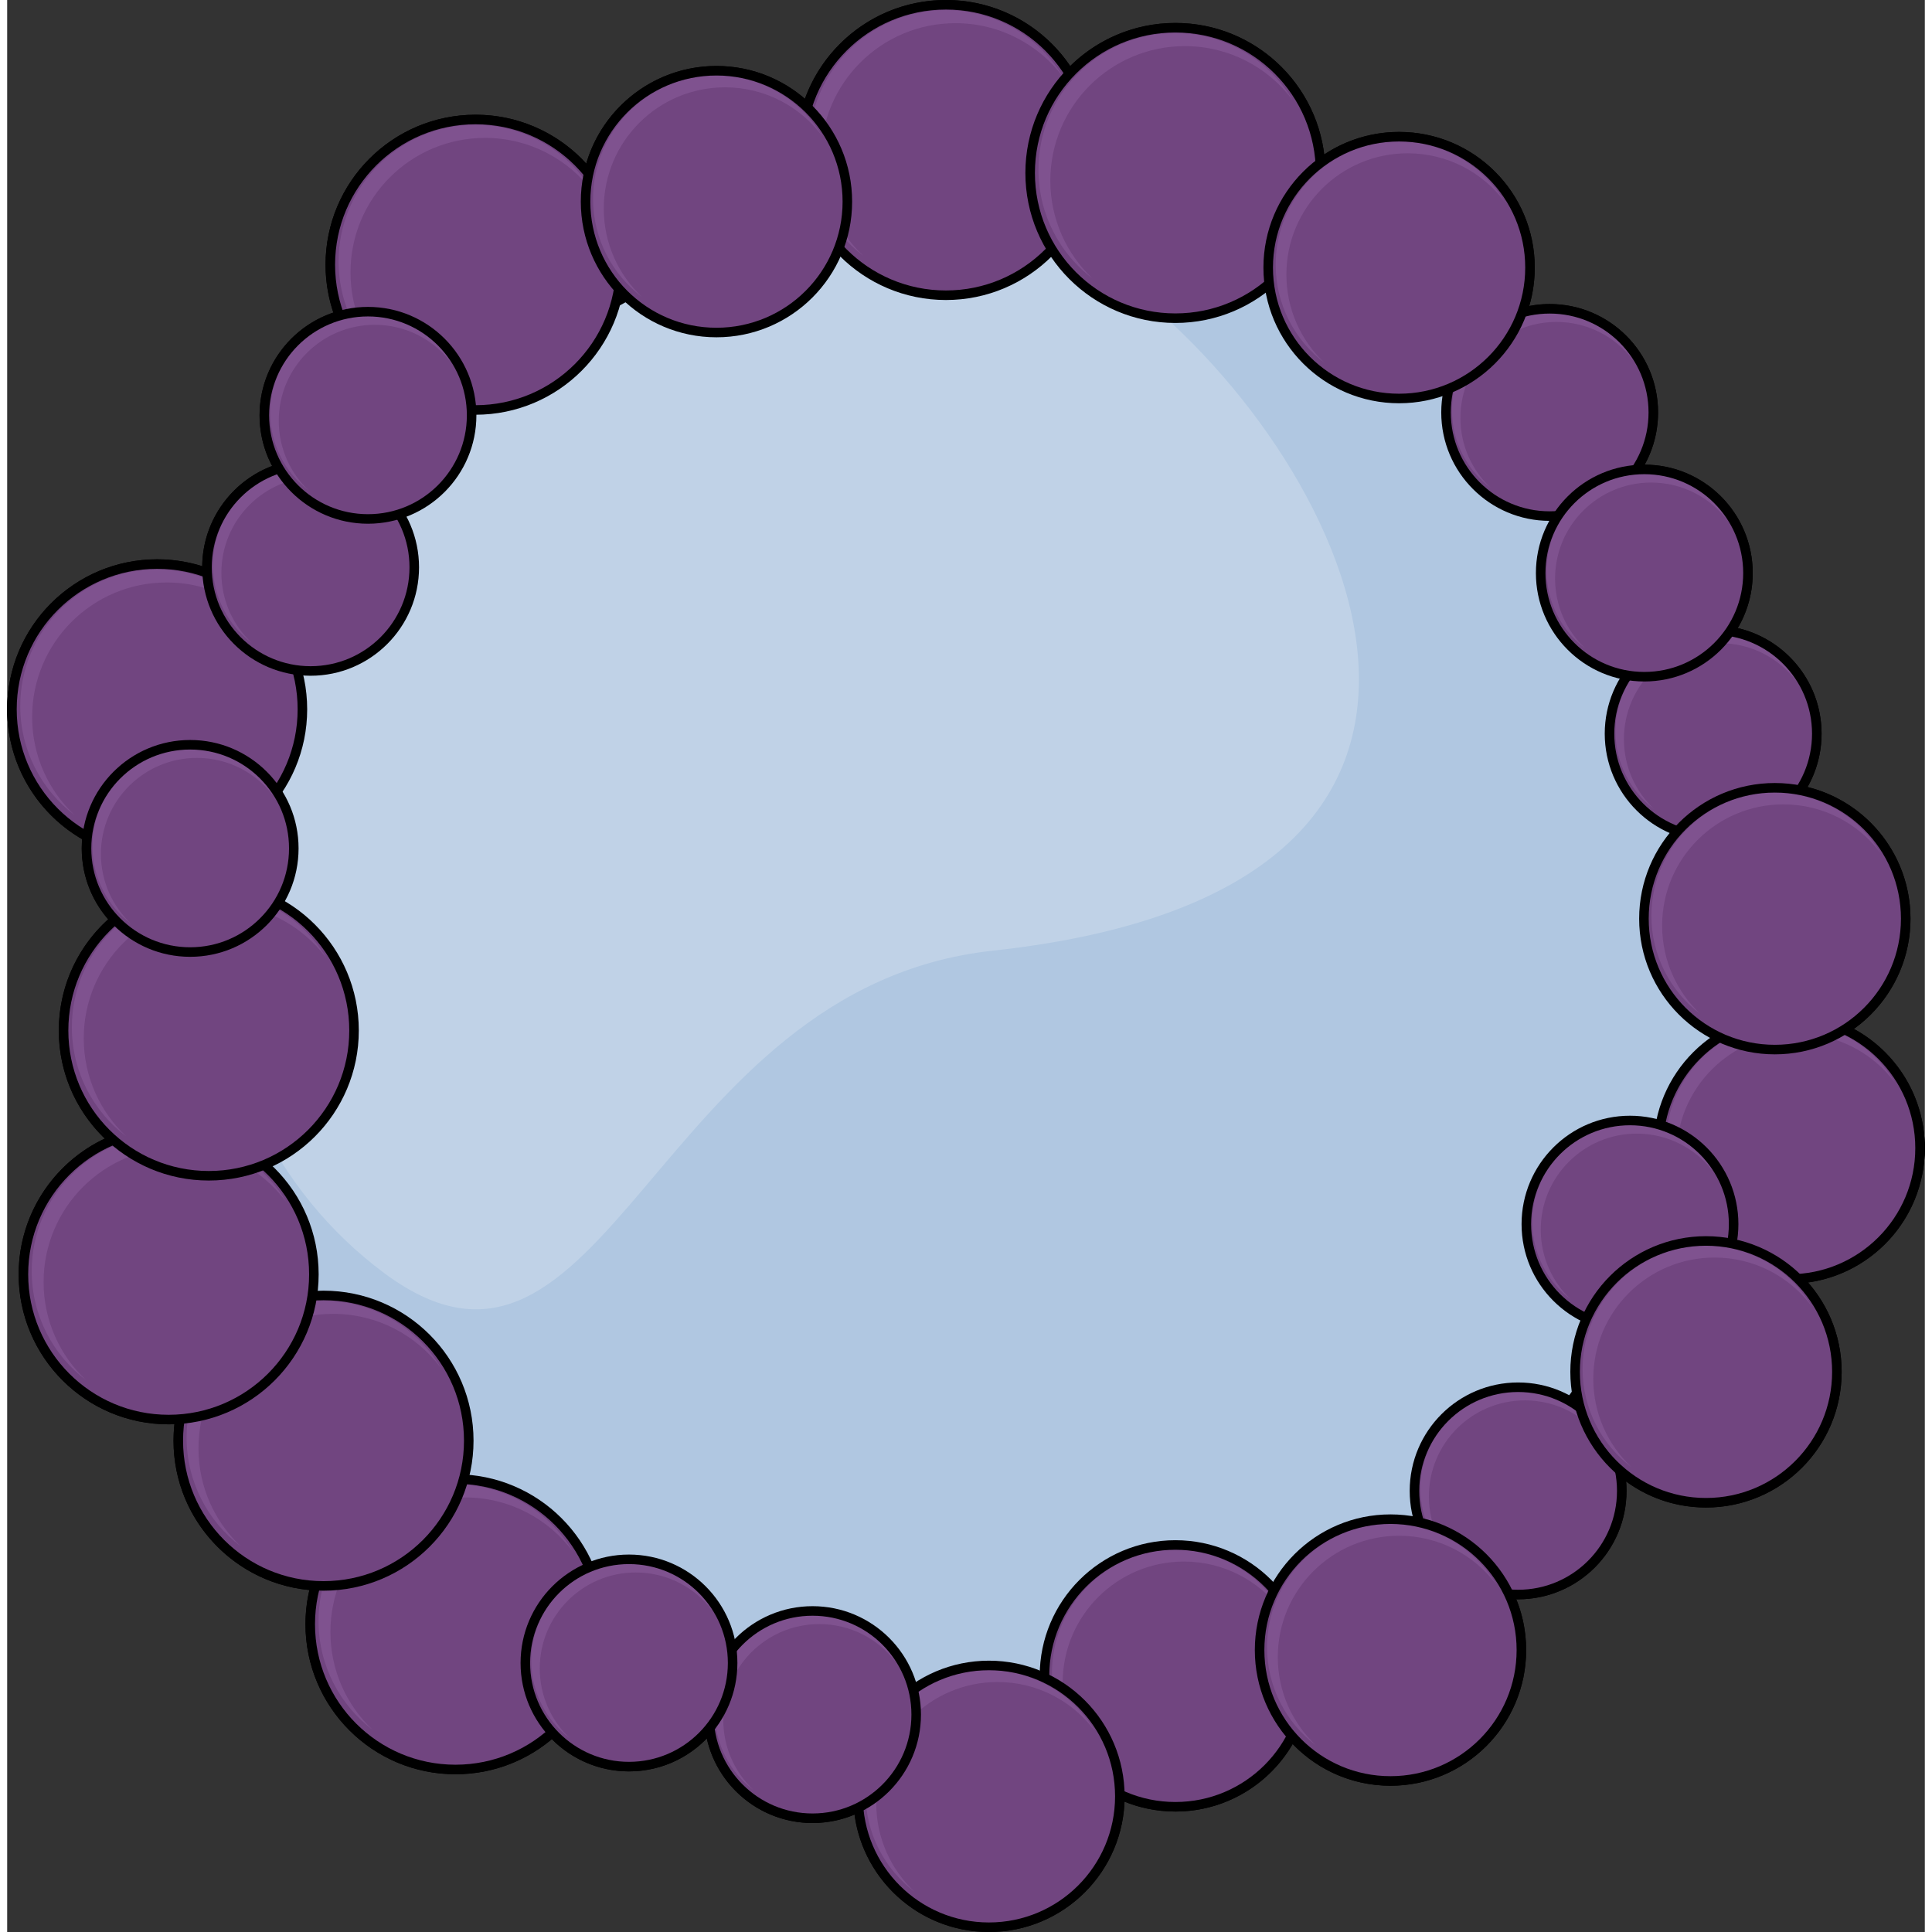<?xml version="1.0" encoding="utf-8"?>
<!-- Created by: Science Figures, www.sciencefigures.org, Generator: Science Figures Editor -->
<!DOCTYPE svg PUBLIC "-//W3C//DTD SVG 1.0//EN" "http://www.w3.org/TR/2001/REC-SVG-20010904/DTD/svg10.dtd">
<svg version="1.0" id="Layer_1" xmlns="http://www.w3.org/2000/svg" xmlns:xlink="http://www.w3.org/1999/xlink" 
	 width="800px" height="800px" viewBox="0 0 502.5 506.258" enable-background="new 0 0 502.5 506.258" xml:space="preserve">
<rect x="0" y="0" width="502.5" height="506.258" fill="#333333" stroke="none"/>
<g>
	<path fill="none" stroke="#000000" stroke-width="2.5" stroke-linecap="round" stroke-linejoin="round" stroke-miterlimit="10" d="
		M501.25,300.854c0-13.764-8.109-25.625-19.808-31.088c9.64-6.072,16.05-16.803,16.05-29.037c0-16.686-11.917-30.582-27.702-33.658
		c2.78-4.262,4.402-9.35,4.402-14.816c0-13.498-9.85-24.691-22.752-26.799c2.974-4.355,4.714-9.619,4.714-15.291
		c0-14.998-12.159-27.158-27.158-27.158c-0.734,0-1.46,0.039-2.18,0.094c2.863-4.303,4.536-9.467,4.536-15.023
		c0-14.998-12.16-27.158-27.159-27.158c-2.506,0-4.93,0.346-7.233,0.98c1.342-3.672,2.076-7.639,2.076-11.777
		c0-18.943-15.357-34.299-34.301-34.299c-7.757,0-14.912,2.578-20.659,6.922c-1.326-19.814-17.81-35.48-37.96-35.48
		c-10.951,0-20.814,4.631-27.757,12.033C271.649,8.467,259.665,1.25,245.99,1.25c-17.118,0-31.594,11.303-36.377,26.852
		c-6.164-5.92-14.53-9.566-23.75-9.566c-16.423,0-30.143,11.545-33.504,26.959c-6.977-8.646-17.653-14.182-29.627-14.182
		c-21.019,0-38.058,17.039-38.058,38.057c0,4.697,0.856,9.191,2.412,13.346c-11.371,3.242-19.699,13.701-19.699,26.113
		c0,5.105,1.411,9.879,3.86,13.959c-10.956,3.5-18.892,13.758-18.892,25.875c0,0.488,0.015,0.973,0.04,1.455
		c-4.082-1.494-8.49-2.311-13.089-2.311c-21.019,0-38.058,17.039-38.058,38.057c0,14.369,7.966,26.875,19.722,33.352
		c-0.116,1.018-0.182,2.051-0.182,3.1c0,7.242,2.84,13.816,7.459,18.686c-8.237,6.98-13.471,17.396-13.471,29.039
		c0,11.447,5.062,21.707,13.062,28.684c-13.838,5.695-23.583,19.307-23.583,35.199c0,21.02,17.038,38.059,38.057,38.059
		c0.993,0,1.976-0.051,2.95-0.125c-0.276,1.846-0.422,3.734-0.422,5.658c0,20.307,15.906,36.896,35.938,37.996
		c-0.884,3.219-1.366,6.604-1.366,10.105c0,21.018,17.038,38.057,38.057,38.057c9.735,0,18.612-3.66,25.343-9.674
		c4.969,5.48,12.146,8.924,20.126,8.924c8.56,0,16.192-3.967,21.171-10.156c1.707,13.357,13.108,23.684,26.929,23.684
		c4.332,0,8.424-1.02,12.058-2.822c1.481,17.576,16.208,31.381,34.167,31.381c18.942,0,34.299-15.357,34.299-34.299
		c0-0.172-0.011-0.34-0.013-0.512c4.422,2.078,9.356,3.244,14.564,3.244c13.274,0,24.778-7.545,30.48-18.576
		c6.288,7.234,15.551,11.814,25.889,11.814c18.942,0,34.299-15.357,34.299-34.301c0-5.248-1.183-10.219-3.29-14.666
		c0.803,0.072,1.613,0.113,2.435,0.113c14.999,0,27.158-12.158,27.158-27.158c0-1.854-0.187-3.662-0.54-5.41
		c6.038,5.299,13.945,8.52,22.61,8.52c18.942,0,34.3-15.357,34.3-34.301c0-9.553-3.908-18.189-10.21-24.408
		C487.116,333.887,501.25,319.023,501.25,300.854z M409.663,367.242c0.556-0.738,1.1-1.484,1.645-2.229
		c0.215,1.324,0.51,2.623,0.872,3.895C411.376,368.305,410.533,367.752,409.663,367.242z M447.476,272.625
		c0.051-0.445,0.104-0.889,0.152-1.336c0.354,0.182,0.712,0.359,1.073,0.527C448.286,272.078,447.877,272.346,447.476,272.625z
		 M80.28,339.557c-0.11,0.008-0.222,0.018-0.332,0.025c0.026-0.174,0.044-0.352,0.067-0.527
		C80.103,339.225,80.193,339.389,80.28,339.557z"/>
	<g>
		<circle fill="#B0C7E1" cx="253.676" cy="250.037" r="195.108"/>
		<path opacity="0.2" fill="#FFFFFF" d="M258.271,249.113c-88.911,9.631-101.307,127.68-159.415,84.527
			c-58.106-43.154-61.984-136.342-8.665-208.139c53.322-71.797,143.651-95.018,201.759-51.863S410.269,232.646,258.271,249.113z"/>
		
			<circle fill="none" stroke="#000000" stroke-width="2.5" stroke-linecap="round" stroke-linejoin="round" stroke-miterlimit="10" cx="253.676" cy="250.037" r="195.108"/>
		<g>
			<g>
				<circle fill="#714580" cx="39.307" cy="185.863" r="38.057"/>
				<path fill="#7F528F" d="M6.54,187.887c0-19.473,15.784-35.258,35.257-35.258c11.574,0,21.846,5.578,28.274,14.193
					c-6.23-10.543-17.709-17.615-30.843-17.615c-19.771,0-35.801,16.029-35.801,35.801c0,11.672,5.587,22.037,14.23,28.574
					C10.815,207.15,6.54,198.02,6.54,187.887z"/>
			</g>
			
				<circle fill="none" stroke="#000000" stroke-width="2.5" stroke-linecap="round" stroke-linejoin="round" stroke-miterlimit="10" cx="39.307" cy="185.863" r="38.057"/>
		</g>
		<g>
			<g>
				<circle fill="#714580" cx="122.732" cy="69.369" r="38.057"/>
				<path fill="#7F528F" d="M89.965,71.393c0-19.473,15.784-35.258,35.256-35.258c11.575,0,21.847,5.578,28.275,14.193
					c-6.23-10.543-17.709-17.615-30.843-17.615c-19.772,0-35.801,16.029-35.801,35.801c0,11.672,5.587,22.037,14.23,28.574
					C94.24,90.656,89.965,81.525,89.965,71.393z"/>
			</g>
			
				<circle fill="none" stroke="#000000" stroke-width="2.5" stroke-linecap="round" stroke-linejoin="round" stroke-miterlimit="10" cx="122.732" cy="69.369" r="38.057"/>
		</g>
		<g>
			<g>
				<circle fill="#714580" cx="117.471" cy="425.615" r="38.057"/>
				<path fill="#7F528F" d="M84.702,427.637c0-19.471,15.786-35.256,35.258-35.256c11.574,0,21.846,5.578,28.273,14.191
					c-6.229-10.541-17.708-17.615-30.841-17.615c-19.772,0-35.801,16.029-35.801,35.801c0,11.674,5.586,22.039,14.23,28.574
					C88.979,446.902,84.702,437.77,84.702,427.637z"/>
			</g>
			
				<circle fill="none" stroke="#000000" stroke-width="2.5" stroke-linecap="round" stroke-linejoin="round" stroke-miterlimit="10" cx="117.471" cy="425.615" r="38.057"/>
		</g>
		<g>
			<g>
				<circle fill="#714580" cx="245.99" cy="39.307" r="38.057"/>
				<path fill="#7F528F" d="M213.223,41.33c0-19.473,15.784-35.258,35.256-35.258c11.575,0,21.847,5.578,28.275,14.193
					C270.523,9.723,259.045,2.65,245.911,2.65c-19.772,0-35.801,16.029-35.801,35.801c0,11.672,5.587,22.037,14.23,28.574
					C217.498,60.594,213.223,51.463,213.223,41.33z"/>
			</g>
			
				<circle fill="none" stroke="#000000" stroke-width="2.5" stroke-linecap="round" stroke-linejoin="round" stroke-miterlimit="10" cx="245.99" cy="39.307" r="38.057"/>
		</g>
		<g>
			<g>
				<circle fill="#714580" cx="82.898" cy="377.514" r="38.057"/>
				<path fill="#7F528F" d="M50.131,379.537c0-19.473,15.784-35.258,35.257-35.258c11.575,0,21.846,5.578,28.274,14.191
					c-6.23-10.541-17.71-17.613-30.842-17.613c-19.772,0-35.802,16.027-35.802,35.801c0,11.672,5.587,22.037,14.231,28.574
					C54.406,398.801,50.131,389.67,50.131,379.537z"/>
			</g>
			
				<circle fill="none" stroke="#000000" stroke-width="2.5" stroke-linecap="round" stroke-linejoin="round" stroke-miterlimit="10" cx="82.898" cy="377.514" r="38.057"/>
		</g>
		<g>
			<g>
				<circle fill="#714580" cx="42.313" cy="333.922" r="38.057"/>
				<path fill="#7F528F" d="M9.546,335.945c0-19.473,15.784-35.258,35.256-35.258c11.575,0,21.847,5.578,28.275,14.193
					c-6.23-10.543-17.709-17.615-30.844-17.615c-19.771,0-35.8,16.029-35.8,35.801c0,11.672,5.587,22.037,14.23,28.574
					C13.821,355.209,9.546,346.078,9.546,335.945z"/>
			</g>
			
				<circle fill="none" stroke="#000000" stroke-width="2.5" stroke-linecap="round" stroke-linejoin="round" stroke-miterlimit="10" cx="42.313" cy="333.922" r="38.057"/>
		</g>
		<g>
			<g>
				<circle fill="#714580" cx="52.835" cy="270.039" r="38.057"/>
				<path fill="#7F528F" d="M20.067,272.061c0-19.471,15.785-35.256,35.257-35.256c11.575,0,21.846,5.578,28.274,14.191
					c-6.23-10.541-17.709-17.615-30.842-17.615c-19.772,0-35.801,16.029-35.801,35.801c0,11.672,5.587,22.039,14.23,28.574
					C24.344,291.326,20.067,282.193,20.067,272.061z"/>
			</g>
			
				<circle fill="none" stroke="#000000" stroke-width="2.5" stroke-linecap="round" stroke-linejoin="round" stroke-miterlimit="10" cx="52.835" cy="270.039" r="38.057"/>
		</g>
		<g>
			<g>
				<circle fill="#714580" cx="306.116" cy="45.32" r="38.057"/>
				<path fill="#7F528F" d="M273.349,47.342c0-19.471,15.783-35.256,35.257-35.256c11.574,0,21.845,5.578,28.274,14.191
					c-6.23-10.541-17.709-17.615-30.843-17.615c-19.771,0-35.802,16.029-35.802,35.801c0,11.674,5.588,22.039,14.231,28.574
					C277.624,66.607,273.349,57.475,273.349,47.342z"/>
			</g>
			
				<circle fill="none" stroke="#000000" stroke-width="2.5" stroke-linecap="round" stroke-linejoin="round" stroke-miterlimit="10" cx="306.116" cy="45.32" r="38.057"/>
		</g>
		<g>
			<g>
				<circle fill="#714580" cx="185.863" cy="52.834" r="34.299"/>
				<path fill="#7F528F" d="M156.331,54.658c0-17.551,14.226-31.775,31.775-31.775c10.432,0,19.689,5.025,25.483,12.789
					c-5.615-9.5-15.961-15.875-27.798-15.875c-17.819,0-32.266,14.447-32.266,32.266c0,10.521,5.034,19.863,12.825,25.754
					C160.185,72.02,156.331,63.789,156.331,54.658z"/>
			</g>
			
				<circle fill="none" stroke="#000000" stroke-width="2.5" stroke-linecap="round" stroke-linejoin="round" stroke-miterlimit="10" cx="185.863" cy="52.834" r="34.299"/>
		</g>
		<g>
			<g>
				<circle fill="#714580" cx="466.951" cy="300.854" r="34.299"/>
				<path fill="#7F528F" d="M437.419,302.676c0-17.549,14.226-31.775,31.776-31.775c10.431,0,19.688,5.027,25.482,12.789
					c-5.615-9.5-15.962-15.875-27.798-15.875c-17.819,0-32.266,14.447-32.266,32.266c0,10.521,5.034,19.863,12.825,25.754
					C441.272,320.039,437.419,311.809,437.419,302.676z"/>
			</g>
			
				<circle fill="none" stroke="#000000" stroke-width="2.5" stroke-linecap="round" stroke-linejoin="round" stroke-miterlimit="10" cx="466.951" cy="300.854" r="34.299"/>
		</g>
		<g>
			<g>
				<circle fill="#714580" cx="306.115" cy="439.143" r="34.299"/>
				<path fill="#7F528F" d="M276.583,440.965c0-17.549,14.226-31.775,31.776-31.775c10.431,0,19.688,5.027,25.482,12.789
					c-5.615-9.5-15.961-15.875-27.798-15.875c-17.819,0-32.266,14.447-32.266,32.266c0,10.521,5.034,19.863,12.825,25.754
					C280.437,458.328,276.583,450.098,276.583,440.965z"/>
			</g>
			
				<circle fill="none" stroke="#000000" stroke-width="2.5" stroke-linecap="round" stroke-linejoin="round" stroke-miterlimit="10" cx="306.115" cy="439.143" r="34.299"/>
		</g>
		<g>
			<g>
				<circle fill="#714580" cx="257.263" cy="470.709" r="34.299"/>
				<path fill="#7F528F" d="M227.731,472.531c0-17.551,14.226-31.775,31.775-31.775c10.432,0,19.689,5.027,25.483,12.789
					c-5.615-9.5-15.961-15.875-27.798-15.875c-17.819,0-32.266,14.447-32.266,32.266c0,10.521,5.034,19.863,12.824,25.754
					C231.585,489.895,227.731,481.664,227.731,472.531z"/>
			</g>
			
				<circle fill="none" stroke="#000000" stroke-width="2.5" stroke-linecap="round" stroke-linejoin="round" stroke-miterlimit="10" cx="257.263" cy="470.709" r="34.299"/>
		</g>
		<g>
			<g>
				<circle fill="#714580" cx="79.515" cy="148.662" r="27.159"/>
				<path fill="#7F528F" d="M56.132,150.105c0-13.896,11.265-25.162,25.16-25.162c8.26,0,15.591,3.98,20.178,10.129
					c-4.446-7.523-12.639-12.57-22.01-12.57c-14.11,0-25.55,11.438-25.55,25.549c0,8.33,3.987,15.727,10.155,20.393
					C59.183,163.854,56.132,157.336,56.132,150.105z"/>
			</g>
			
				<circle fill="none" stroke="#000000" stroke-width="2.5" stroke-linecap="round" stroke-linejoin="round" stroke-miterlimit="10" cx="79.515" cy="148.662" r="27.159"/>
		</g>
		<g>
			<g>
				<circle fill="#714580" cx="47.949" cy="222.314" r="27.159"/>
				<path fill="#7F528F" d="M24.565,223.758c0-13.895,11.265-25.16,25.16-25.16c8.26,0,15.591,3.98,20.178,10.129
					c-4.446-7.523-12.638-12.57-22.01-12.57c-14.111,0-25.55,11.438-25.55,25.549c0,8.328,3.987,15.727,10.155,20.391
					C27.616,237.508,24.565,230.99,24.565,223.758z"/>
			</g>
			
				<circle fill="none" stroke="#000000" stroke-width="2.5" stroke-linecap="round" stroke-linejoin="round" stroke-miterlimit="10" cx="47.949" cy="222.314" r="27.159"/>
		</g>
		<g>
			<g>
				<circle fill="#714580" cx="94.546" cy="108.828" r="27.159"/>
				<path fill="#7F528F" d="M71.162,110.271c0-13.895,11.265-25.16,25.161-25.16c8.26,0,15.59,3.98,20.178,10.127
					c-4.446-7.521-12.638-12.57-22.01-12.57c-14.11,0-25.55,11.439-25.55,25.549c0,8.33,3.987,15.727,10.155,20.393
					C74.213,124.02,71.162,117.502,71.162,110.271z"/>
			</g>
			
				<circle fill="none" stroke="#000000" stroke-width="2.5" stroke-linecap="round" stroke-linejoin="round" stroke-miterlimit="10" cx="94.546" cy="108.828" r="27.159"/>
		</g>
		<g>
			<g>
				<circle fill="#714580" cx="211.04" cy="449.289" r="27.159"/>
				<path fill="#7F528F" d="M187.655,450.732c0-13.895,11.264-25.16,25.161-25.16c8.26,0,15.59,3.98,20.178,10.129
					c-4.446-7.523-12.639-12.57-22.01-12.57c-14.11,0-25.55,11.438-25.55,25.549c0,8.328,3.987,15.727,10.155,20.391
					C190.706,464.482,187.655,457.965,187.655,450.732z"/>
			</g>
			
				<circle fill="none" stroke="#000000" stroke-width="2.5" stroke-linecap="round" stroke-linejoin="round" stroke-miterlimit="10" cx="211.04" cy="449.289" r="27.159"/>
		</g>
		<g>
			<g>
				<circle fill="#714580" cx="162.939" cy="435.762" r="27.159"/>
				<path fill="#7F528F" d="M139.556,437.205c0-13.895,11.265-25.16,25.16-25.16c8.261,0,15.591,3.98,20.178,10.127
					c-4.446-7.521-12.638-12.57-22.01-12.57c-14.11,0-25.55,11.439-25.55,25.549c0,8.33,3.987,15.729,10.156,20.393
					C142.606,450.953,139.556,444.436,139.556,437.205z"/>
			</g>
			
				<circle fill="none" stroke="#000000" stroke-width="2.5" stroke-linecap="round" stroke-linejoin="round" stroke-miterlimit="10" cx="162.939" cy="435.762" r="27.159"/>
		</g>
		<g>
			<g>
				<circle fill="#714580" cx="404.193" cy="108.076" r="27.159"/>
				<path fill="#7F528F" d="M380.81,109.52c0-13.895,11.265-25.16,25.16-25.16c8.261,0,15.591,3.98,20.178,10.129
					c-4.446-7.523-12.638-12.572-22.01-12.572c-14.11,0-25.549,11.439-25.549,25.551c0,8.328,3.986,15.727,10.155,20.391
					C383.86,123.268,380.81,116.752,380.81,109.52z"/>
			</g>
			
				<circle fill="none" stroke="#000000" stroke-width="2.5" stroke-linecap="round" stroke-linejoin="round" stroke-miterlimit="10" cx="404.193" cy="108.076" r="27.159"/>
		</g>
		<g>
			<g>
				<circle fill="#714580" cx="447.034" cy="192.254" r="27.159"/>
				<path fill="#7F528F" d="M423.649,193.697c0-13.896,11.265-25.16,25.16-25.16c8.261,0,15.591,3.98,20.178,10.127
					c-4.446-7.523-12.638-12.57-22.01-12.57c-14.111,0-25.549,11.439-25.549,25.549c0,8.33,3.986,15.727,10.154,20.393
					C426.7,207.445,423.649,200.928,423.649,193.697z"/>
			</g>
			
				<circle fill="none" stroke="#000000" stroke-width="2.5" stroke-linecap="round" stroke-linejoin="round" stroke-miterlimit="10" cx="447.034" cy="192.254" r="27.159"/>
		</g>
		<g>
			<g>
				<circle fill="#714580" cx="428.996" cy="150.164" r="27.159"/>
				<path fill="#7F528F" d="M405.611,151.607c0-13.895,11.265-25.16,25.161-25.16c8.26,0,15.59,3.98,20.178,10.129
					c-4.446-7.523-12.638-12.57-22.01-12.57c-14.11,0-25.55,11.438-25.55,25.549c0,8.33,3.987,15.727,10.156,20.391
					C408.662,165.357,405.611,158.84,405.611,151.607z"/>
			</g>
			
				<circle fill="none" stroke="#000000" stroke-width="2.5" stroke-linecap="round" stroke-linejoin="round" stroke-miterlimit="10" cx="428.996" cy="150.164" r="27.159"/>
		</g>
		<g>
			<g>
				<circle fill="#714580" cx="425.238" cy="320.771" r="27.159"/>
				<path fill="#7F528F" d="M401.853,322.215c0-13.895,11.266-25.16,25.161-25.16c8.261,0,15.591,3.98,20.178,10.127
					c-4.445-7.521-12.638-12.57-22.01-12.57c-14.109,0-25.55,11.439-25.55,25.549c0,8.33,3.986,15.729,10.156,20.393
					C404.904,335.963,401.853,329.445,401.853,322.215z"/>
			</g>
			
				<circle fill="none" stroke="#000000" stroke-width="2.5" stroke-linecap="round" stroke-linejoin="round" stroke-miterlimit="10" cx="425.238" cy="320.771" r="27.159"/>
		</g>
		<g>
			<g>
				<circle fill="#714580" cx="395.926" cy="390.668" r="27.159"/>
				<path fill="#7F528F" d="M372.543,392.111c0-13.896,11.264-25.16,25.159-25.16c8.261,0,15.591,3.98,20.179,10.127
					c-4.446-7.523-12.638-12.57-22.01-12.57c-14.11,0-25.55,11.439-25.55,25.549c0,8.33,3.987,15.727,10.156,20.393
					C375.594,405.859,372.543,399.342,372.543,392.111z"/>
			</g>
			
				<circle fill="none" stroke="#000000" stroke-width="2.5" stroke-linecap="round" stroke-linejoin="round" stroke-miterlimit="10" cx="395.926" cy="390.668" r="27.159"/>
		</g>
		<g>
			<g>
				<circle fill="#714580" cx="364.737" cy="70.121" r="34.299"/>
				<path fill="#7F528F" d="M335.204,71.943c0-17.549,14.227-31.775,31.776-31.775c10.432,0,19.688,5.027,25.482,12.791
					c-5.615-9.502-15.96-15.875-27.797-15.875c-17.82,0-32.267,14.445-32.267,32.266c0,10.52,5.035,19.863,12.825,25.752
					C339.058,89.307,335.204,81.076,335.204,71.943z"/>
			</g>
			
				<circle fill="none" stroke="#000000" stroke-width="2.5" stroke-linecap="round" stroke-linejoin="round" stroke-miterlimit="10" cx="364.737" cy="70.121" r="34.299"/>
		</g>
		<g>
			<g>
				<circle fill="#714580" cx="463.193" cy="240.729" r="34.299"/>
				<path fill="#7F528F" d="M433.661,242.551c0-17.549,14.225-31.775,31.775-31.775c10.432,0,19.689,5.027,25.482,12.791
					c-5.614-9.502-15.96-15.875-27.797-15.875c-17.82,0-32.266,14.445-32.266,32.266c0,10.52,5.034,19.863,12.825,25.752
					C437.515,259.914,433.661,251.684,433.661,242.551z"/>
			</g>
			
				<circle fill="none" stroke="#000000" stroke-width="2.5" stroke-linecap="round" stroke-linejoin="round" stroke-miterlimit="10" cx="463.193" cy="240.729" r="34.299"/>
		</g>
		<g>
			<g>
				<circle fill="#714580" cx="445.156" cy="359.477" r="34.299"/>
				<path fill="#7F528F" d="M415.623,361.301c0-17.551,14.227-31.777,31.776-31.777c10.431,0,19.688,5.027,25.482,12.791
					c-5.615-9.502-15.96-15.875-27.797-15.875c-17.82,0-32.268,14.445-32.268,32.266c0,10.52,5.035,19.863,12.826,25.754
					C419.477,378.662,415.623,370.432,415.623,361.301z"/>
			</g>
			
				<circle fill="none" stroke="#000000" stroke-width="2.5" stroke-linecap="round" stroke-linejoin="round" stroke-miterlimit="10" cx="445.156" cy="359.477" r="34.299"/>
		</g>
		<g>
			<g>
				<circle fill="#714580" cx="362.483" cy="432.379" r="34.299"/>
				<path fill="#7F528F" d="M332.95,434.203c0-17.551,14.227-31.777,31.776-31.777c10.432,0,19.688,5.027,25.483,12.791
					c-5.616-9.5-15.961-15.875-27.798-15.875c-17.819,0-32.266,14.445-32.266,32.266c0,10.52,5.034,19.863,12.825,25.754
					C336.805,451.564,332.95,443.334,332.95,434.203z"/>
			</g>
			
				<circle fill="none" stroke="#000000" stroke-width="2.5" stroke-linecap="round" stroke-linejoin="round" stroke-miterlimit="10" cx="362.483" cy="432.379" r="34.299"/>
		</g>
	</g>
</g>
</svg>